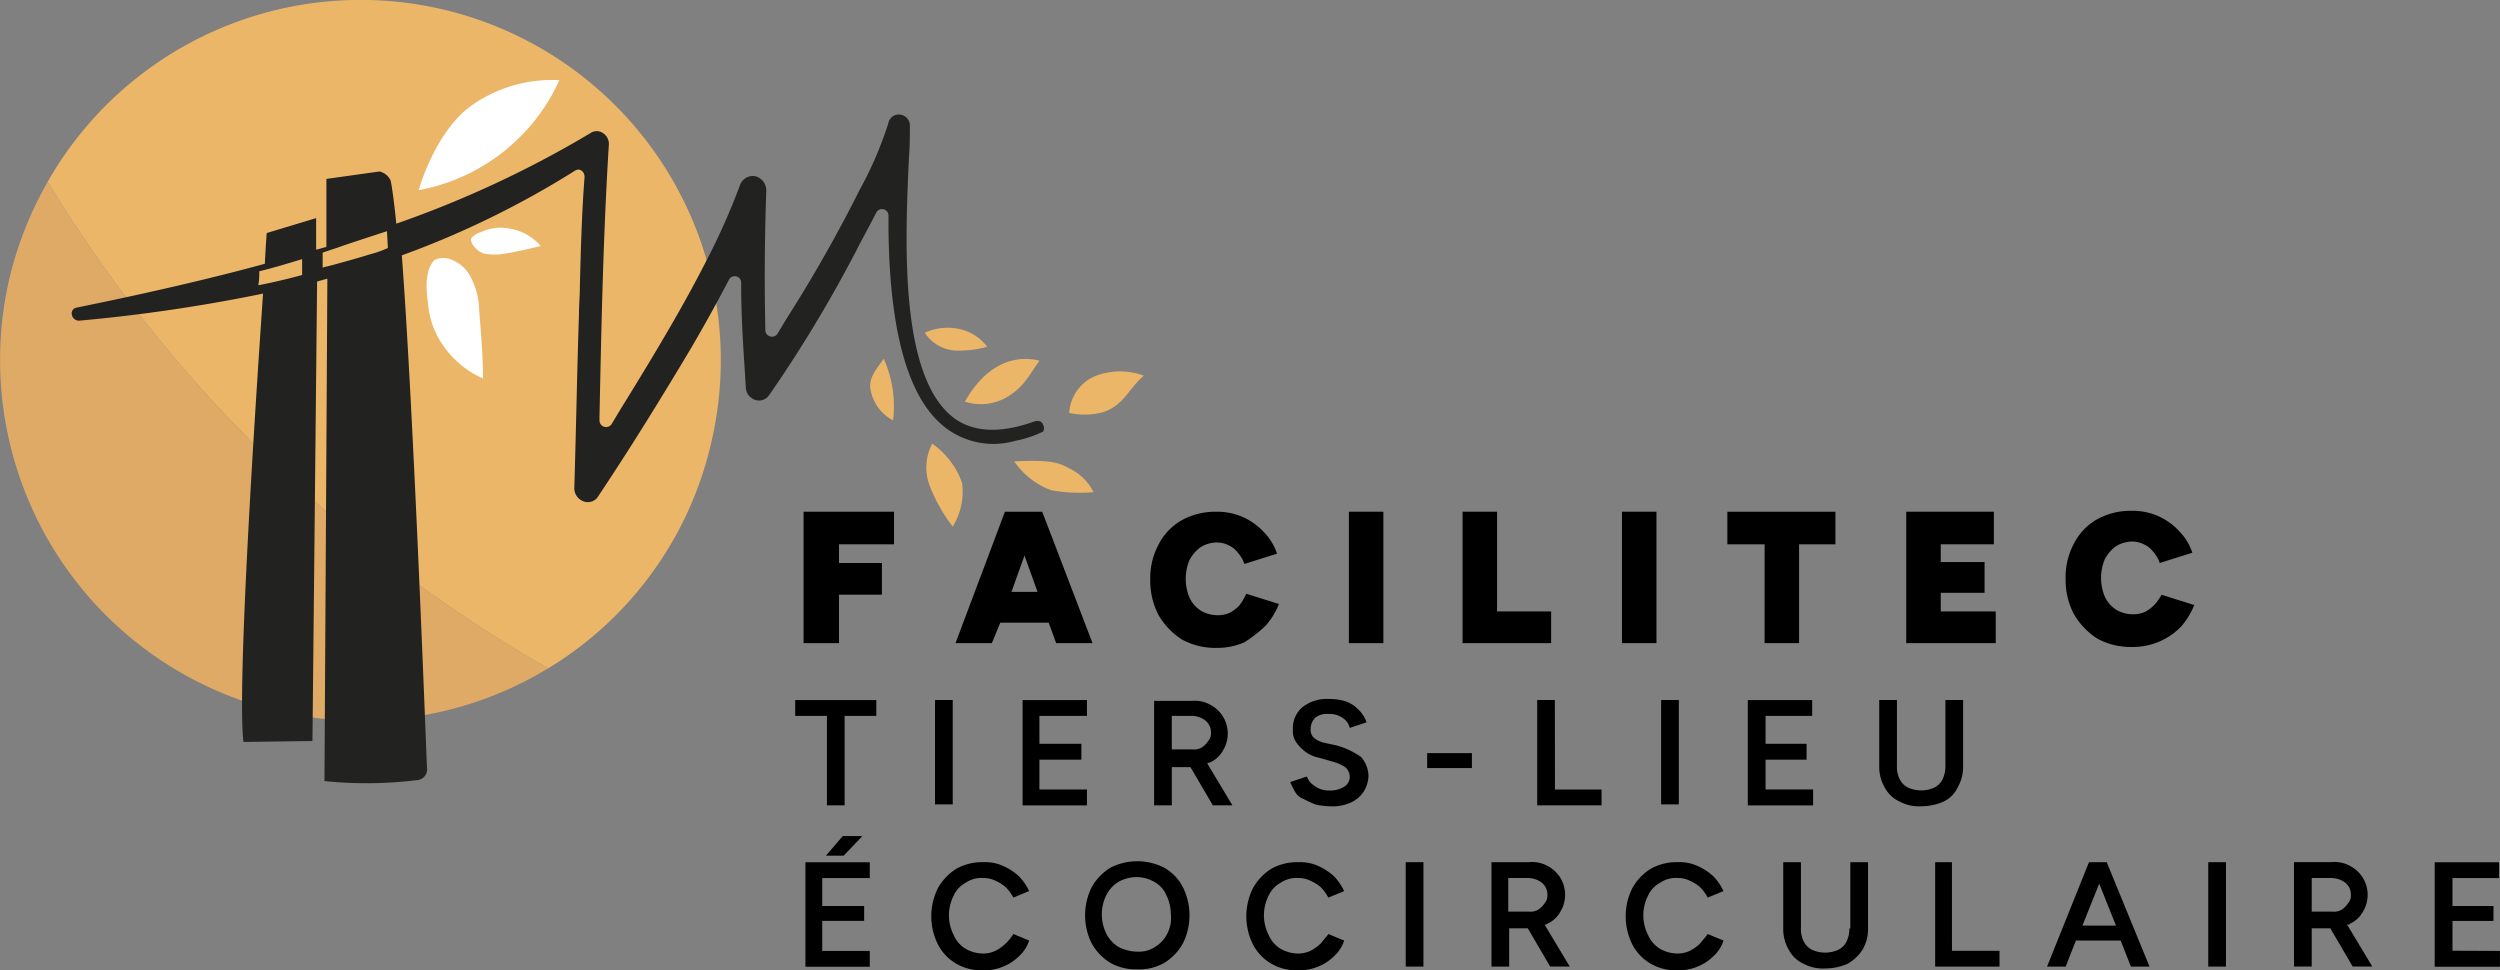 <svg xmlns="http://www.w3.org/2000/svg" width="205.87" height="79.903" data-name="Сгруппировать 334"><rect width="100%" height="100%" fill="#808080" stroke="none"/><defs><clipPath id="a"><path fill="none" d="M0 0h205.87v79.903H0z" data-name="Прямоугольник 317"/></clipPath></defs><g clip-path="url(#a)" data-name="Сгруппировать 333"><path fill="#dfaa65" d="M3.926 14.971A30 30 0 0 0 .7 23.258a29.711 29.711 0 0 0 44.444 31.776A114.6 114.6 0 0 1 3.926 14.971" data-name="Контур 606"/><path fill="#ecb669" d="M58.653 36.075A29.661 29.661 0 0 0 3.926 14.967a114.63 114.63 0 0 0 41.218 40.067 29.4 29.4 0 0 0 13.509-18.959" data-name="Контур 607"/><path fill="#fff" d="M38.619 22.566a2.9 2.9 0 0 0-1.382-1.152 1.63 1.63 0 0 0-1.458 0c-.921.922-.614 2.917-.537 3.532a7.3 7.3 0 0 0 .537 2.226 7.8 7.8 0 0 0 3.992 3.991c0-1.841-.154-3.684-.307-5.526a6.15 6.15 0 0 0-.845-3.07" data-name="Контур 608"/><path fill="#fff" d="M41.843 18.806a3.3 3.3 0 0 0-1.228 0 3.8 3.8 0 0 0-1 .307 1.6 1.6 0 0 0-.768.46c-.154.23.076.614.23.768a1.76 1.76 0 0 0 .768.537 4.6 4.6 0 0 0 1.765 0c1-.154 1.918-.384 2.917-.614a4.24 4.24 0 0 0-2.687-1.458" data-name="Контур 609"/><path fill="#fff" d="M46.064 6.601a11.53 11.53 0 0 0-7.215 2.073c-2.073 1.458-3.608 4.452-4.375 6.985a15.87 15.87 0 0 0 11.59-9.058" data-name="Контур 610"/><path fill="#ecb669" d="M78.532 28.86a8.5 8.5 0 0 0 2.76-.308 3.88 3.88 0 0 0-2.3-1.458 4.5 4.5 0 0 0-2.84.307 3.29 3.29 0 0 0 2.38 1.458" data-name="Контур 611"/><path fill="#ecb669" d="M76.767 36.534a4.23 4.23 0 0 0-.153 3.608 13.5 13.5 0 0 0 1.841 3.223 5.44 5.44 0 0 0 .768-3.608 6.65 6.65 0 0 0-2.456-3.223" data-name="Контур 612"/><path fill="#ecb669" d="M88.127 38.608c-.845-.46-1.382-.768-4.605-.614a6.23 6.23 0 0 0 3.07 2.38 13 13 0 0 0 3.455.153 4.23 4.23 0 0 0-1.919-1.918" data-name="Контур 613"/><path fill="#ecb669" d="M90.277 30.933a3.5 3.5 0 0 0-2.226 3.07 5.8 5.8 0 0 0 2.84-.077c1.688-.613 1.918-1.765 3.3-2.993a5.7 5.7 0 0 0-3.915 0" data-name="Контур 614"/><path fill="#ecb669" d="M71.701 32.16a3.58 3.58 0 0 0 1.842 2.457 9.55 9.55 0 0 0-.768-5.066c-.614.845-1.3 1.612-1.075 2.609" data-name="Контур 615"/><path fill="#ecb669" d="M85.594 29.702c-2.15-.537-4.452.384-6.14 3.377a4.32 4.32 0 0 0 3.608-.46c1.3-.845 1.612-1.612 2.533-2.917" data-name="Контур 616"/><path fill="#222221" d="M30.407 20.955c-.154.077-3.147.921-3.531 1-.077 0-.231.077-.307.077V20.8l1.381-.46c.154-.076 3.685-1.228 3.915-1.3l.077 1.382a9 9 0 0 1-1.535.537m-5.527 1.688a50 50 0 0 1-3.608.845 6 6 0 0 0 .077-1.152c1.535-.383 2.226-.613 3.531-1Zm61.021 12.354c-.077-.307-.384-.384-.69-.307-2.764 1-4.99.922-6.6-.23-4.605-3.377-4.068-14.737-3.761-21.492.077-1 .077-1.842.077-2.61a.91.91 0 0 0-.768-.921.867.867 0 0 0-1 .69 31 31 0 0 1-2.38 5.527 119 119 0 0 1-6.06 10.669l-.692 1.151a.546.546 0 0 1-1-.23c-.076-3.453-.076-7.215.077-11.589a1.22 1.22 0 0 0-.921-1.152 1.13 1.13 0 0 0-1.229.69 55 55 0 0 1-2.835 6.371c-1.842 3.608-4.069 7.369-7.062 12.2l-.69 1.151a.544.544 0 0 1-1-.307v-.302c.153-7.369.307-14.968.768-22.336a1.06 1.06 0 0 0-.46-1 .92.92 0 0 0-1.075 0 87 87 0 0 1-15.966 7.445c-.153-1.535-.307-2.763-.46-3.531a1.32 1.32 0 0 0-.922-.768l-4.374.613v5.6c-.307.077-.537.154-.845.23v-2.602l-4.069 1.229s-.077.921-.154 2.533c-4.758 1.3-10.208 2.533-15.5 3.608a.475.475 0 0 0-.384.613.585.585 0 0 0 .614.461 136 136 0 0 0 15.121-2.227c-.69 10.055-2.15 32.467-1.612 36.92l5.68-.077.384-37.84c.306-.077.536-.153.844-.23l-.238 41.37a34 34 0 0 0 7.6-.076.887.887 0 0 0 .845-1c-.076-1.535-1.075-28.861-2.073-42.216a74.8 74.8 0 0 0 14.277-6.985c.383-.23.768.077.768.537-.231 2.993-.307 5.986-.384 8.9 0 .845-.077 1.688-.077 2.456-.153 4.529-.23 9.211-.383 14.277a1.15 1.15 0 0 0 .768 1.074 1 1 0 0 0 1.228-.46c2.763-4.145 5.22-8.136 7.6-12.127a134 134 0 0 0 3.147-5.68.533.533 0 0 1 1 .23v.383c0 2.84.23 5.68.384 8.29a1.06 1.06 0 0 0 .46.845 1.01 1.01 0 0 0 1.458-.23 108 108 0 0 0 6.525-10.67l.613-1.151c.537-1.075 1.152-2.15 1.689-3.224a.533.533 0 0 1 1 .23v1c.076 8.979 1.765 14.66 5.143 16.809a6.5 6.5 0 0 0 5.3.768 9 9 0 0 0 2.3-.768.6.6 0 0 0 0-.537" data-name="Контур 617"/><path d="M68.401 42.139h-2.226v10.823h2.916V48.97h3.532v-2.608h-3.532v-1.539h4.529v-2.684z" data-name="Контур 618"/><path d="M85.44 48.741h-2.15l1.075-2.993Zm-3.069 2.533h3.987l.613 1.688h2.997L85.824 42.14h-3.071l-4.068 10.822h2.994Z" data-name="Контур 619"/><path d="M104.242 51.504a6.1 6.1 0 0 0 1.075-1.765l-2.687-.845a5.6 5.6 0 0 1-.537.922 3 3 0 0 1-.768.613 2.2 2.2 0 0 1-1.074.23 2.65 2.65 0 0 1-1.382-.383 2.55 2.55 0 0 1-.921-1.075 4 4 0 0 1 0-3.07 3.1 3.1 0 0 1 .921-1.075 2.6 2.6 0 0 1 1.3-.383 2.1 2.1 0 0 1 1 .23 1.95 1.95 0 0 1 .768.613 2.65 2.65 0 0 1 .537.922l2.686-.845a4.56 4.56 0 0 0-1.074-1.765 5.3 5.3 0 0 0-1.689-1.228 5.24 5.24 0 0 0-2.226-.46 5.77 5.77 0 0 0-2.84.69 4.8 4.8 0 0 0-1.919 2 5.86 5.86 0 0 0-.69 2.917 6.06 6.06 0 0 0 .69 2.916 6 6 0 0 0 1.919 2 5.77 5.77 0 0 0 2.84.69 5.6 5.6 0 0 0 2.3-.46 11 11 0 0 0 1.771-1.389" data-name="Контур 620"/><path d="M111.077 42.138h2.84v10.823h-2.84z" data-name="Прямоугольник 310"/><path d="M127.733 52.961v-2.61h-4.453v-8.213h-2.84v10.823h7.292Z" data-name="Контур 621"/><path d="M133.566 42.138h2.84v10.823h-2.84z" data-name="Прямоугольник 311"/><path d="M145.31 52.961h2.84v-8.139h2.993v-2.684h-8.9v2.684h3.07Z" data-name="Контур 622"/><path d="M159.817 52.961h4.528v-2.61h-4.528v-1.535h3.608v-2.533h-3.608v-1.461h4.375v-2.684h-7.217v10.823h2.84Z" data-name="Контур 623"/><path d="M177.47 49.739a3 3 0 0 1-.768.614 2.24 2.24 0 0 1-1.075.23 2.65 2.65 0 0 1-1.381-.384 2.54 2.54 0 0 1-.922-1.075 4 4 0 0 1 0-3.07 3.1 3.1 0 0 1 .922-1.074 2.6 2.6 0 0 1 1.3-.384 2.1 2.1 0 0 1 1 .23 1.97 1.97 0 0 1 .768.614 2.65 2.65 0 0 1 .536.921l2.687-.845a4.6 4.6 0 0 0-1.075-1.765 5.3 5.3 0 0 0-1.688-1.228 5.25 5.25 0 0 0-2.226-.46 5.76 5.76 0 0 0-2.84.69 4.8 4.8 0 0 0-1.919 2 5.86 5.86 0 0 0-.69 2.917 6.1 6.1 0 0 0 .69 2.917 6 6 0 0 0 1.919 2 5.76 5.76 0 0 0 2.84.69 5.52 5.52 0 0 0 4.068-1.688 6.1 6.1 0 0 0 1.074-1.765l-2.686-.845a4.7 4.7 0 0 1-.537.768" data-name="Контур 624"/><path d="M65.485 58.95h2.61v7.368h1.458V58.95h2.61v-1.3h-6.678Z" data-name="Контур 625"/><path d="M76.997 57.644h1.458v8.596h-1.458z" data-name="Прямоугольник 312"/><path d="M89.508 65.013h-3.914v-2.456h3.454V61.25h-3.454v-2.3h3.914v-1.3h-5.3v8.673h5.3Z" data-name="Контур 626"/><path d="M96.574 58.949h1.535a1.9 1.9 0 0 1 1.151.383 1.24 1.24 0 0 1 .461 1 .94.94 0 0 1-.23.69 1.8 1.8 0 0 1-.537.537 1.27 1.27 0 0 1-.768.153h-1.693v-2.763Zm3.07 3.838a2.27 2.27 0 0 0 1.075-1 2.68 2.68 0 0 0 0-2.763 2.7 2.7 0 0 0-1.075-1 2.64 2.64 0 0 0-1.535-.307h-3.07v8.6h1.458v-3.146h1.535l1.842 3.146h1.612l-2.073-3.453a.6.6 0 0 1 .23-.077" data-name="Контур 627"/><path d="m110.156 61.405-1.075-.23a2.15 2.15 0 0 1-.844-.384.89.89 0 0 1-.307-.768 1.27 1.27 0 0 1 .383-.921 1.5 1.5 0 0 1 1.075-.307 1.85 1.85 0 0 1 1.152.307 1.37 1.37 0 0 1 .61.84l1.382-.46a2.7 2.7 0 0 0-.614-1 2.9 2.9 0 0 0-1-.69 4.2 4.2 0 0 0-1.458-.23 3.23 3.23 0 0 0-2.227.69 2.28 2.28 0 0 0-.768 1.842 1.63 1.63 0 0 0 .307 1.075 3.6 3.6 0 0 0 .768.768 2.7 2.7 0 0 0 1.075.46l1.075.307a3.5 3.5 0 0 1 1.075.46 1.07 1.07 0 0 1 .385.778.96.96 0 0 1-.46.845 2.2 2.2 0 0 1-1.3.307 1.9 1.9 0 0 1-1.151-.384 1.45 1.45 0 0 1-.614-.768l-1.382.46a7 7 0 0 0 .384.768 1.35 1.35 0 0 0 .69.614c.307.153.614.307 1 .46a6 6 0 0 0 1.228.154 3.7 3.7 0 0 0 1.689-.307 2.56 2.56 0 0 0 1.075-.922 2.6 2.6 0 0 0 .383-1.3 2.44 2.44 0 0 0-.614-1.535 6.4 6.4 0 0 0-1.918-.921" data-name="Контур 628"/><path d="M117.524 62.019h3.685v1.228h-3.685z" data-name="Прямоугольник 313"/><path d="M128.04 57.644h-1.455v8.673h5.3v-1.3h-3.838Z" data-name="Контур 629"/><path d="M136.79 57.644h1.458v8.596h-1.458z" data-name="Прямоугольник 314"/><path d="M149.305 65.013h-3.915v-2.456h3.377V61.25h-3.377v-2.3h3.838v-1.3h-5.3v8.673h5.377Z" data-name="Контур 630"/><path d="M161.199 64.859a3.37 3.37 0 0 0 .459-1.765v-5.45H160.2v5.45a2.5 2.5 0 0 1-.23 1.075 1.5 1.5 0 0 1-.69.69 2.63 2.63 0 0 1-2.15 0 1.5 1.5 0 0 1-.69-.69 2.2 2.2 0 0 1-.231-1.075v-5.45h-1.458v5.45a3.37 3.37 0 0 0 .46 1.765 2.56 2.56 0 0 0 1.229 1.152 3.34 3.34 0 0 0 1.766.383 4.6 4.6 0 0 0 1.84-.383 2.4 2.4 0 0 0 1.153-1.152" data-name="Контур 631"/><path d="M67.71 75.834h3.451v-1.227H67.71v-2.3h3.915v-1.3h-5.3v8.6h5.3v-1.3H67.71Z" data-name="Контур 632"/><path d="m69.398 68.85-1.382 1.612h1.459l1.535-1.612Z" data-name="Контур 633"/><path d="M82.831 77.677a3.4 3.4 0 0 1-.845.614 2.4 2.4 0 0 1-1 .23 2.94 2.94 0 0 1-1.458-.384 2.44 2.44 0 0 1-1-1.151 3.57 3.57 0 0 1 0-3.224 2.26 2.26 0 0 1 1-1.074 2.3 2.3 0 0 1 1.458-.384 2.1 2.1 0 0 1 1 .23 3.2 3.2 0 0 1 .845.537 3.4 3.4 0 0 1 .614.845l1.3-.537a4.4 4.4 0 0 0-.845-1.228 4.8 4.8 0 0 0-1.3-.845 3.56 3.56 0 0 0-1.612-.307 4.34 4.34 0 0 0-2.226.537 4.4 4.4 0 0 0-1.534 1.615 5.2 5.2 0 0 0 0 4.605 3.9 3.9 0 0 0 1.535 1.611 4.16 4.16 0 0 0 2.226.537 4 4 0 0 0 1.612-.306 3.9 3.9 0 0 0 1.3-.845 3 3 0 0 0 .848-1.302l-1.3-.537a4.5 4.5 0 0 1-.614.768" data-name="Контур 634"/><path d="M96.11 76.909a2.7 2.7 0 0 1-1 1.075 2.46 2.46 0 0 1-1.458.383 3.5 3.5 0 0 1-1.535-.383 2.67 2.67 0 0 1-1-1.075 3.57 3.57 0 0 1 0-3.224 2.7 2.7 0 0 1 1-1.074 3.16 3.16 0 0 1 1.458-.384 2.9 2.9 0 0 1 1.458.384 2.26 2.26 0 0 1 1 1.074 3.6 3.6 0 0 1 .384 1.612 2.77 2.77 0 0 1-.307 1.612m-.23-5.45a4.88 4.88 0 0 0-4.452 0 4.44 4.44 0 0 0-1.535 1.612 5.2 5.2 0 0 0 0 4.605 4.44 4.44 0 0 0 1.535 1.611 4.35 4.35 0 0 0 2.227.537 4.16 4.16 0 0 0 2.226-.537 4.4 4.4 0 0 0 1.535-1.611 5.2 5.2 0 0 0 0-4.605 3.9 3.9 0 0 0-1.538-1.612" data-name="Контур 635"/><path d="M108.771 77.677a3.4 3.4 0 0 1-.845.614 2.4 2.4 0 0 1-1 .23 2.94 2.94 0 0 1-1.458-.384 2.44 2.44 0 0 1-1-1.151 3.57 3.57 0 0 1 0-3.224 2.26 2.26 0 0 1 1-1.074 2.3 2.3 0 0 1 1.458-.384 2.1 2.1 0 0 1 1 .23 3.2 3.2 0 0 1 .845.537 3.4 3.4 0 0 1 .614.845l1.3-.537a4.4 4.4 0 0 0-.844-1.228 4.8 4.8 0 0 0-1.3-.845 3.56 3.56 0 0 0-1.612-.307 4.34 4.34 0 0 0-2.226.537 4.4 4.4 0 0 0-1.532 1.615 5.2 5.2 0 0 0 0 4.605 3.9 3.9 0 0 0 1.535 1.611 4.16 4.16 0 0 0 2.226.537 4 4 0 0 0 1.612-.306 3.9 3.9 0 0 0 1.3-.845 2.96 2.96 0 0 0 .844-1.3l-1.3-.537c-.154.23-.384.46-.614.768" data-name="Контур 636"/><path d="M115.759 70.999h1.458v8.596h-1.458z" data-name="Прямоугольник 315"/><path d="M124.278 72.304h1.535a1.9 1.9 0 0 1 1.152.383 1.24 1.24 0 0 1 .46 1 .94.94 0 0 1-.23.692 1.8 1.8 0 0 1-.537.536 1.26 1.26 0 0 1-.768.154h-1.688v-2.765Zm3.147 3.761a2.27 2.27 0 0 0 1.075-1 2.68 2.68 0 0 0 0-2.763 2.7 2.7 0 0 0-1.075-1 2.64 2.64 0 0 0-1.535-.303h-3.07v8.6h1.458v-3.15h1.535l1.842 3.146h1.612l-2.073-3.453a.28.28 0 0 0 .23-.077" data-name="Контур 637"/><path d="M140.013 77.677a3.4 3.4 0 0 1-.845.614 2.4 2.4 0 0 1-1 .23 2.94 2.94 0 0 1-1.458-.384 2.44 2.44 0 0 1-1-1.151 3.57 3.57 0 0 1 0-3.224 2.26 2.26 0 0 1 1-1.074 2.3 2.3 0 0 1 1.458-.384 2.1 2.1 0 0 1 1 .23 3.2 3.2 0 0 1 .845.537 3.4 3.4 0 0 1 .614.845l1.3-.537a4.4 4.4 0 0 0-.844-1.228 4.8 4.8 0 0 0-1.3-.845 3.56 3.56 0 0 0-1.612-.307 4.34 4.34 0 0 0-2.226.537 4.4 4.4 0 0 0-1.535 1.615 5.2 5.2 0 0 0 0 4.605 3.9 3.9 0 0 0 1.535 1.611 4.16 4.16 0 0 0 2.226.537 4 4 0 0 0 1.612-.306 3.9 3.9 0 0 0 1.3-.845 2.96 2.96 0 0 0 .844-1.3l-1.3-.537c-.154.23-.384.46-.614.768" data-name="Контур 638"/><path d="M152.294 76.451a2.5 2.5 0 0 1-.23 1.075 1.5 1.5 0 0 1-.69.69 2.63 2.63 0 0 1-2.15 0 1.5 1.5 0 0 1-.69-.69 2.2 2.2 0 0 1-.23-1.075v-5.45h-1.459v5.45a3.37 3.37 0 0 0 .46 1.765 2.55 2.55 0 0 0 1.229 1.152 3.34 3.34 0 0 0 1.765.383 4.6 4.6 0 0 0 1.842-.383 3.56 3.56 0 0 0 1.228-1.152 3.36 3.36 0 0 0 .46-1.765v-5.45h-1.458v5.45Z" data-name="Контур 639"/><path d="M160.738 70.999h-1.382v8.6h5.3v-1.3h-3.915Z" data-name="Контур 640"/><path d="m171.483 76.219 1.382-3.455 1.382 3.455Zm2-5.22h-1.459l-3.453 8.6h1.534l.841-2.148h3.685l.845 2.148h1.534Z" data-name="Контур 641"/><path d="M181.846 70.999h1.458v8.596h-1.458z" data-name="Прямоугольник 316"/><path d="M190.442 72.304h1.535a1.9 1.9 0 0 1 1.152.383 1.24 1.24 0 0 1 .46 1 .94.94 0 0 1-.23.692 1.8 1.8 0 0 1-.537.536 1.26 1.26 0 0 1-.768.154h-1.689v-2.765Zm3.07 3.761a2.27 2.27 0 0 0 1.075-1 2.68 2.68 0 0 0 0-2.763 2.7 2.7 0 0 0-1.075-1 2.64 2.64 0 0 0-1.535-.307h-3.07v8.6h1.458v-3.146h1.535l1.842 3.146h1.612l-2.073-3.453c.153 0 .153 0 .23-.077" data-name="Контур 642"/><path d="M201.955 78.291v-2.456h3.377v-1.229h-3.377v-2.3h3.838v-1.3h-5.3v8.6h5.373v-1.3Z" data-name="Контур 643"/></g></svg>